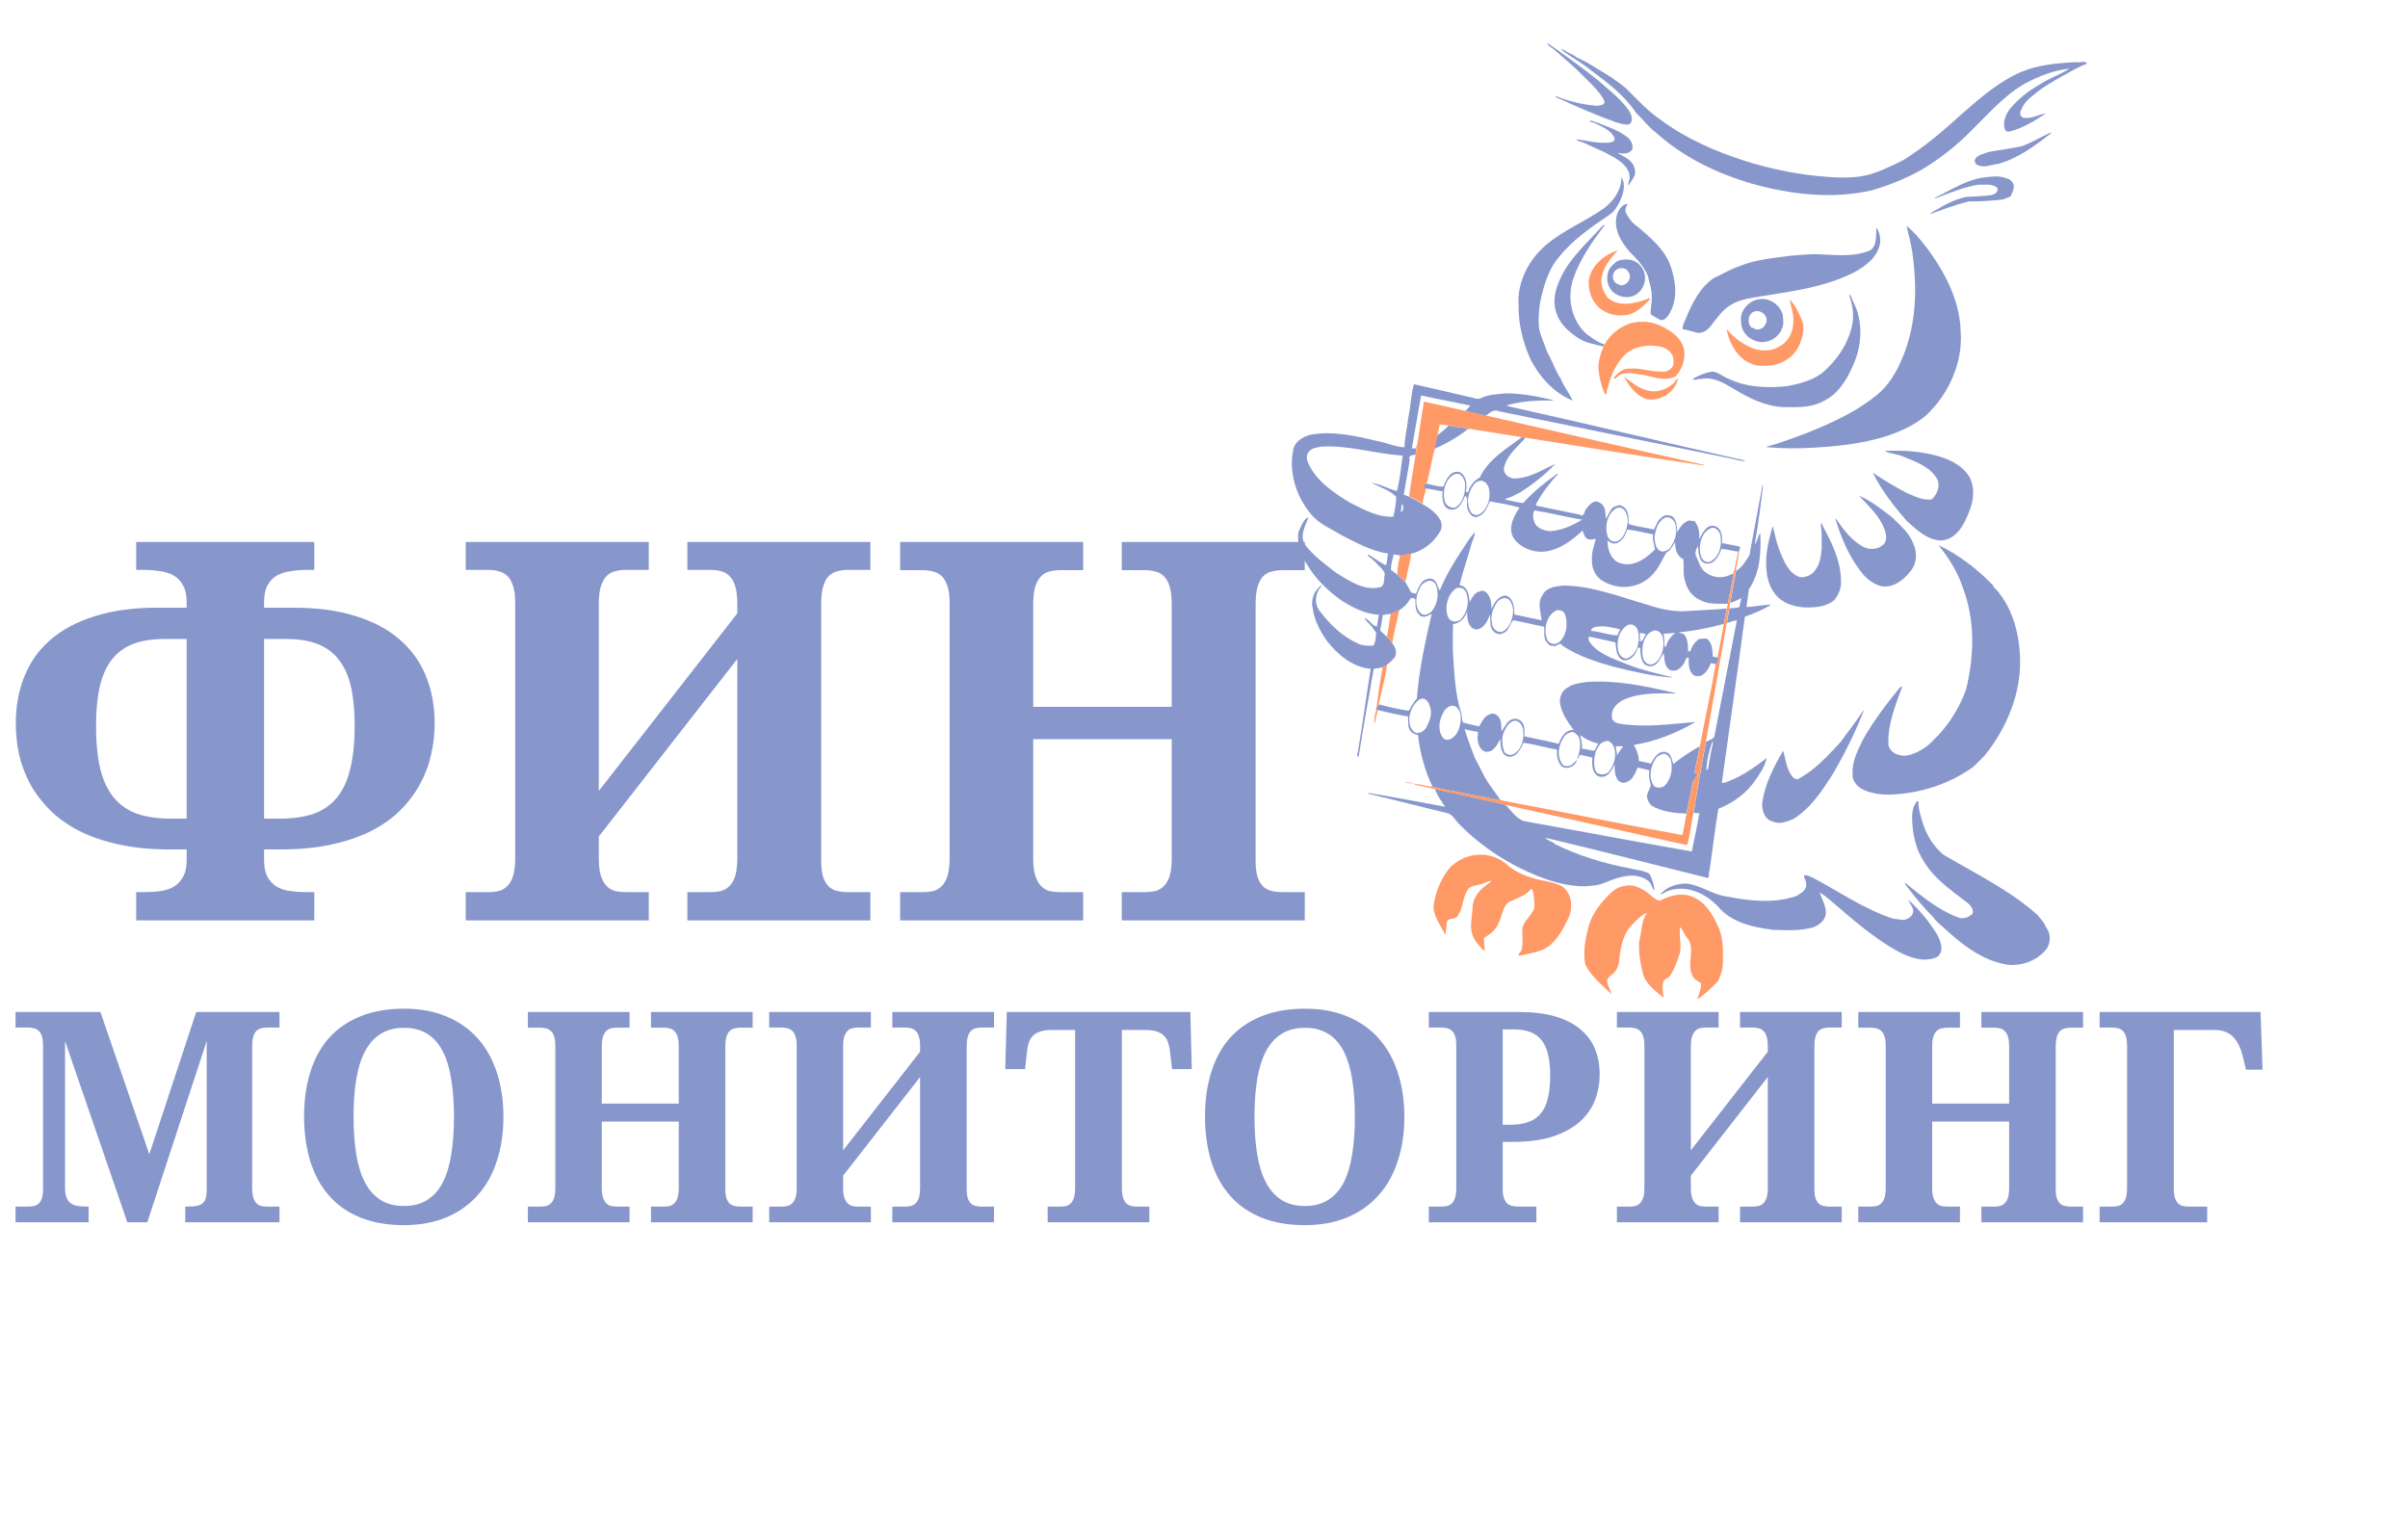 <?xml version="1.0" encoding="UTF-8"?> <svg xmlns="http://www.w3.org/2000/svg" width="327" height="209" viewBox="0 0 327 209" fill="none"> <path d="M35.859 111.184H37.934C39.762 111.184 41.32 110.961 42.609 110.516C43.898 110.047 44.953 109.309 45.773 108.301C46.594 107.293 47.191 105.992 47.566 104.398C47.965 102.781 48.164 100.836 48.164 98.562C48.164 96.547 48 94.801 47.672 93.324C47.344 91.848 46.805 90.629 46.055 89.668C45.328 88.684 44.367 87.957 43.172 87.488C42 87.019 40.57 86.785 38.883 86.785H35.859V111.184ZM25.348 86.785H22.324C20.637 86.785 19.195 87.019 18 87.488C16.828 87.957 15.867 88.684 15.117 89.668C14.391 90.629 13.863 91.848 13.535 93.324C13.207 94.801 13.043 96.547 13.043 98.562C13.043 100.836 13.23 102.781 13.605 104.398C14.004 105.992 14.613 107.293 15.434 108.301C16.254 109.309 17.309 110.047 18.598 110.516C19.887 110.961 21.445 111.184 23.273 111.184H25.348V86.785ZM25.348 115.367H23.098C20.52 115.367 18.211 115.145 16.172 114.699C14.133 114.254 12.34 113.645 10.793 112.871C9.246 112.074 7.922 111.137 6.82 110.059C5.719 108.957 4.816 107.773 4.113 106.508C3.434 105.242 2.93 103.918 2.602 102.535C2.297 101.129 2.145 99.711 2.145 98.281C2.145 95.938 2.531 93.805 3.305 91.883C4.078 89.938 5.262 88.273 6.855 86.891C8.449 85.508 10.453 84.441 12.867 83.691C15.281 82.918 18.117 82.531 21.375 82.531H25.348V81.793C25.348 80.832 25.184 80.07 24.855 79.508C24.551 78.922 24.129 78.477 23.59 78.172C23.074 77.867 22.453 77.668 21.727 77.574C21.023 77.457 20.262 77.398 19.441 77.398H18.492V73.602H42.68V77.398H41.766C40.969 77.398 40.207 77.457 39.48 77.574C38.754 77.668 38.121 77.867 37.582 78.172C37.066 78.477 36.645 78.922 36.316 79.508C36.012 80.07 35.859 80.832 35.859 81.793V82.531H39.832C43.113 82.531 45.949 82.918 48.34 83.691C50.754 84.441 52.746 85.508 54.316 86.891C55.91 88.273 57.094 89.938 57.867 91.883C58.641 93.805 59.027 95.938 59.027 98.281C59.027 99.711 58.863 101.129 58.535 102.535C58.23 103.918 57.727 105.242 57.023 106.508C56.344 107.773 55.453 108.957 54.352 110.059C53.273 111.137 51.949 112.074 50.379 112.871C48.832 113.645 47.039 114.254 45 114.699C42.961 115.145 40.652 115.367 38.074 115.367H35.859V116.809C35.859 117.746 36.012 118.508 36.316 119.094C36.645 119.656 37.066 120.102 37.582 120.43C38.121 120.734 38.754 120.934 39.48 121.027C40.207 121.121 40.969 121.168 41.766 121.168H42.68V125H18.492V121.168H19.441C20.262 121.168 21.023 121.121 21.727 121.027C22.453 120.934 23.074 120.734 23.59 120.43C24.129 120.102 24.551 119.656 24.855 119.094C25.184 118.508 25.348 117.746 25.348 116.809V115.367ZM100.125 89.492L81.316 113.609V116.492C81.316 117.523 81.41 118.344 81.598 118.953C81.809 119.562 82.078 120.031 82.406 120.359C82.734 120.688 83.121 120.91 83.566 121.027C84.012 121.121 84.492 121.168 85.008 121.168H88.102V125H63.246V121.168H66.269C66.785 121.168 67.266 121.121 67.711 121.027C68.156 120.91 68.543 120.688 68.871 120.359C69.223 120.031 69.492 119.562 69.68 118.953C69.867 118.344 69.961 117.523 69.961 116.492V81.793C69.961 80.832 69.856 80.07 69.644 79.508C69.457 78.922 69.188 78.477 68.836 78.172C68.508 77.867 68.121 77.668 67.676 77.574C67.231 77.457 66.762 77.398 66.269 77.398H63.246V73.602H88.102V77.398H85.008C84.492 77.398 84.012 77.457 83.566 77.574C83.121 77.668 82.734 77.879 82.406 78.207C82.078 78.535 81.809 79.004 81.598 79.613C81.41 80.223 81.316 81.043 81.316 82.074V107.422L100.125 83.305V82.074C100.125 81.043 100.031 80.223 99.844 79.613C99.656 79.004 99.387 78.535 99.035 78.207C98.707 77.879 98.32 77.668 97.875 77.574C97.43 77.457 96.949 77.398 96.434 77.398H93.34V73.602H118.195V77.398H115.172C114.68 77.398 114.211 77.457 113.766 77.574C113.32 77.668 112.922 77.879 112.57 78.207C112.242 78.535 111.984 79.004 111.797 79.613C111.609 80.223 111.516 81.043 111.516 82.074V116.879C111.516 117.816 111.609 118.578 111.797 119.164C112.008 119.727 112.277 120.16 112.605 120.465C112.957 120.746 113.344 120.934 113.766 121.027C114.211 121.121 114.68 121.168 115.172 121.168H118.195V125H93.34V121.168H96.434C96.949 121.168 97.43 121.121 97.875 121.027C98.32 120.91 98.707 120.688 99.035 120.359C99.387 120.031 99.656 119.562 99.844 118.953C100.031 118.344 100.125 117.523 100.125 116.492V89.492ZM152.332 125V121.168H155.426C155.941 121.168 156.422 121.121 156.867 121.027C157.312 120.91 157.699 120.688 158.027 120.359C158.379 120.031 158.648 119.562 158.836 118.953C159.023 118.344 159.117 117.523 159.117 116.492V100.391H140.309V116.492C140.309 117.523 140.402 118.344 140.59 118.953C140.801 119.562 141.07 120.031 141.398 120.359C141.727 120.688 142.113 120.91 142.559 121.027C143.004 121.121 143.484 121.168 144 121.168H147.094V125H122.238V121.168H125.262C125.777 121.168 126.258 121.121 126.703 121.027C127.148 120.91 127.535 120.688 127.863 120.359C128.215 120.031 128.484 119.562 128.672 118.953C128.859 118.344 128.953 117.523 128.953 116.492V81.828C128.953 80.867 128.848 80.106 128.637 79.543C128.449 78.957 128.18 78.512 127.828 78.207C127.5 77.902 127.113 77.703 126.668 77.609C126.223 77.492 125.754 77.434 125.262 77.434H122.238V73.602H147.094V77.434H144C143.484 77.434 143.004 77.492 142.559 77.609C142.113 77.703 141.727 77.914 141.398 78.242C141.07 78.57 140.801 79.039 140.59 79.648C140.402 80.258 140.309 81.078 140.309 82.109V95.996H159.117V82.109C159.117 81.078 159.023 80.258 158.836 79.648C158.648 79.039 158.379 78.57 158.027 78.242C157.699 77.914 157.312 77.703 156.867 77.609C156.422 77.492 155.941 77.434 155.426 77.434H152.332V73.602H177.188V77.434H174.164C173.672 77.434 173.203 77.492 172.758 77.609C172.312 77.703 171.914 77.914 171.562 78.242C171.234 78.57 170.977 79.039 170.789 79.648C170.602 80.258 170.508 81.078 170.508 82.109V116.879C170.508 117.816 170.602 118.578 170.789 119.164C171 119.727 171.27 120.16 171.598 120.465C171.949 120.746 172.336 120.934 172.758 121.027C173.203 121.121 173.672 121.168 174.164 121.168H177.188V125H152.332Z" fill="#8797CC"></path> <path d="M25.16 166V163.871H25.551C25.967 163.871 26.332 163.845 26.645 163.793C26.97 163.741 27.237 163.637 27.445 163.48C27.654 163.324 27.81 163.103 27.914 162.816C28.018 162.517 28.07 162.126 28.07 161.645V141.391L20.004 166H17.289L8.832 141.391V161.273C8.832 161.846 8.897 162.302 9.027 162.641C9.171 162.979 9.366 163.24 9.613 163.422C9.874 163.604 10.186 163.728 10.551 163.793C10.915 163.845 11.332 163.871 11.801 163.871H12.035V166H2.113V163.871H3.793C4.079 163.871 4.346 163.845 4.594 163.793C4.841 163.741 5.056 163.637 5.238 163.48C5.434 163.311 5.583 163.07 5.688 162.758C5.792 162.432 5.844 162.009 5.844 161.488V141.996C5.844 141.462 5.792 141.039 5.688 140.727C5.583 140.401 5.434 140.154 5.238 139.984C5.056 139.815 4.841 139.704 4.594 139.652C4.346 139.587 4.079 139.555 3.793 139.555H2.113V137.445H13.637L20.277 156.762L26.645 137.445H37.953V139.555H36.273C35.987 139.555 35.72 139.587 35.473 139.652C35.225 139.704 35.01 139.822 34.828 140.004C34.646 140.186 34.503 140.447 34.398 140.785C34.294 141.124 34.242 141.579 34.242 142.152V161.273C34.242 161.846 34.294 162.302 34.398 162.641C34.503 162.979 34.646 163.24 34.828 163.422C35.01 163.604 35.225 163.728 35.473 163.793C35.72 163.845 35.987 163.871 36.273 163.871H37.953V166H25.16ZM68.363 151.684C68.363 153.884 68.064 155.889 67.465 157.699C66.879 159.509 66.007 161.059 64.848 162.348C63.702 163.637 62.289 164.633 60.609 165.336C58.943 166.039 57.022 166.391 54.848 166.391C52.569 166.391 50.577 166.039 48.871 165.336C47.178 164.633 45.772 163.637 44.652 162.348C43.533 161.059 42.693 159.509 42.133 157.699C41.573 155.876 41.293 153.858 41.293 151.645C41.293 149.431 41.573 147.426 42.133 145.629C42.693 143.819 43.533 142.276 44.652 141C45.785 139.724 47.198 138.741 48.891 138.051C50.596 137.348 52.595 136.996 54.887 136.996C57.048 136.996 58.962 137.348 60.629 138.051C62.309 138.741 63.721 139.73 64.867 141.02C66.013 142.296 66.879 143.839 67.465 145.648C68.064 147.445 68.363 149.457 68.363 151.684ZM48.012 151.684C48.012 153.598 48.135 155.303 48.383 156.801C48.63 158.298 49.027 159.568 49.574 160.609C50.121 161.638 50.824 162.426 51.684 162.973C52.556 163.52 53.611 163.793 54.848 163.793C56.098 163.793 57.152 163.52 58.012 162.973C58.884 162.426 59.587 161.638 60.121 160.609C60.655 159.568 61.039 158.298 61.273 156.801C61.521 155.303 61.645 153.598 61.645 151.684C61.645 149.77 61.521 148.064 61.273 146.566C61.039 145.069 60.655 143.806 60.121 142.777C59.587 141.736 58.891 140.948 58.031 140.414C57.172 139.867 56.124 139.594 54.887 139.594C53.637 139.594 52.575 139.867 51.703 140.414C50.831 140.948 50.121 141.736 49.574 142.777C49.027 143.806 48.63 145.069 48.383 146.566C48.135 148.064 48.012 149.77 48.012 151.684ZM88.402 166V163.871H90.121C90.408 163.871 90.674 163.845 90.922 163.793C91.169 163.728 91.384 163.604 91.566 163.422C91.762 163.24 91.912 162.979 92.016 162.641C92.12 162.302 92.172 161.846 92.172 161.273V152.328H81.723V161.273C81.723 161.846 81.775 162.302 81.879 162.641C81.996 162.979 82.146 163.24 82.328 163.422C82.51 163.604 82.725 163.728 82.973 163.793C83.22 163.845 83.487 163.871 83.773 163.871H85.492V166H71.684V163.871H73.363C73.65 163.871 73.917 163.845 74.164 163.793C74.412 163.728 74.626 163.604 74.809 163.422C75.004 163.24 75.154 162.979 75.258 162.641C75.362 162.302 75.414 161.846 75.414 161.273V142.016C75.414 141.482 75.356 141.059 75.238 140.746C75.134 140.421 74.984 140.173 74.789 140.004C74.607 139.835 74.392 139.724 74.144 139.672C73.897 139.607 73.637 139.574 73.363 139.574H71.684V137.445H85.492V139.574H83.773C83.487 139.574 83.22 139.607 82.973 139.672C82.725 139.724 82.51 139.841 82.328 140.023C82.146 140.206 81.996 140.466 81.879 140.805C81.775 141.143 81.723 141.599 81.723 142.172V149.887H92.172V142.172C92.172 141.599 92.12 141.143 92.016 140.805C91.912 140.466 91.762 140.206 91.566 140.023C91.384 139.841 91.169 139.724 90.922 139.672C90.674 139.607 90.408 139.574 90.121 139.574H88.402V137.445H102.211V139.574H100.531C100.258 139.574 99.997 139.607 99.75 139.672C99.503 139.724 99.281 139.841 99.086 140.023C98.904 140.206 98.76 140.466 98.656 140.805C98.552 141.143 98.5 141.599 98.5 142.172V161.488C98.5 162.009 98.552 162.432 98.656 162.758C98.773 163.07 98.923 163.311 99.106 163.48C99.301 163.637 99.516 163.741 99.75 163.793C99.997 163.845 100.258 163.871 100.531 163.871H102.211V166H88.402ZM124.945 146.273L114.496 159.672V161.273C114.496 161.846 114.548 162.302 114.652 162.641C114.77 162.979 114.919 163.24 115.102 163.422C115.284 163.604 115.499 163.728 115.746 163.793C115.993 163.845 116.26 163.871 116.547 163.871H118.266V166H104.457V163.871H106.137C106.423 163.871 106.69 163.845 106.938 163.793C107.185 163.728 107.4 163.604 107.582 163.422C107.777 163.24 107.927 162.979 108.031 162.641C108.135 162.302 108.188 161.846 108.188 161.273V141.996C108.188 141.462 108.129 141.039 108.012 140.727C107.908 140.401 107.758 140.154 107.562 139.984C107.38 139.815 107.165 139.704 106.918 139.652C106.671 139.587 106.41 139.555 106.137 139.555H104.457V137.445H118.266V139.555H116.547C116.26 139.555 115.993 139.587 115.746 139.652C115.499 139.704 115.284 139.822 115.102 140.004C114.919 140.186 114.77 140.447 114.652 140.785C114.548 141.124 114.496 141.579 114.496 142.152V156.234L124.945 142.836V142.152C124.945 141.579 124.893 141.124 124.789 140.785C124.685 140.447 124.535 140.186 124.34 140.004C124.158 139.822 123.943 139.704 123.695 139.652C123.448 139.587 123.181 139.555 122.895 139.555H121.176V137.445H134.984V139.555H133.305C133.031 139.555 132.771 139.587 132.523 139.652C132.276 139.704 132.055 139.822 131.859 140.004C131.677 140.186 131.534 140.447 131.43 140.785C131.326 141.124 131.273 141.579 131.273 142.152V161.488C131.273 162.009 131.326 162.432 131.43 162.758C131.547 163.07 131.697 163.311 131.879 163.48C132.074 163.637 132.289 163.741 132.523 163.793C132.771 163.845 133.031 163.871 133.305 163.871H134.984V166H121.176V163.871H122.895C123.181 163.871 123.448 163.845 123.695 163.793C123.943 163.728 124.158 163.604 124.34 163.422C124.535 163.24 124.685 162.979 124.789 162.641C124.893 162.302 124.945 161.846 124.945 161.273V146.273ZM152.348 161.273C152.348 161.846 152.4 162.302 152.504 162.641C152.608 162.979 152.751 163.24 152.934 163.422C153.129 163.604 153.35 163.728 153.598 163.793C153.845 163.845 154.112 163.871 154.398 163.871H156.078V166H142.27V163.871H143.949C144.249 163.871 144.522 163.845 144.77 163.793C145.017 163.728 145.232 163.604 145.414 163.422C145.596 163.24 145.74 162.979 145.844 162.641C145.948 162.302 146 161.846 146 161.273V139.887H142.797C142.198 139.887 141.697 139.952 141.293 140.082C140.889 140.212 140.557 140.401 140.297 140.648C140.049 140.883 139.861 141.176 139.73 141.527C139.613 141.879 139.529 142.276 139.477 142.719L139.203 145.199H136.508L136.723 137.445H161.645L161.84 145.199H159.164L158.871 142.719C158.819 142.276 158.728 141.879 158.598 141.527C158.48 141.176 158.292 140.883 158.031 140.648C157.784 140.401 157.458 140.212 157.055 140.082C156.651 139.952 156.15 139.887 155.551 139.887H152.348V161.273ZM190.707 151.684C190.707 153.884 190.408 155.889 189.809 157.699C189.223 159.509 188.35 161.059 187.191 162.348C186.046 163.637 184.633 164.633 182.953 165.336C181.286 166.039 179.366 166.391 177.191 166.391C174.913 166.391 172.921 166.039 171.215 165.336C169.522 164.633 168.116 163.637 166.996 162.348C165.876 161.059 165.036 159.509 164.477 157.699C163.917 155.876 163.637 153.858 163.637 151.645C163.637 149.431 163.917 147.426 164.477 145.629C165.036 143.819 165.876 142.276 166.996 141C168.129 139.724 169.542 138.741 171.234 138.051C172.94 137.348 174.939 136.996 177.23 136.996C179.392 136.996 181.306 137.348 182.973 138.051C184.652 138.741 186.065 139.73 187.211 141.02C188.357 142.296 189.223 143.839 189.809 145.648C190.408 147.445 190.707 149.457 190.707 151.684ZM170.355 151.684C170.355 153.598 170.479 155.303 170.727 156.801C170.974 158.298 171.371 159.568 171.918 160.609C172.465 161.638 173.168 162.426 174.027 162.973C174.9 163.52 175.954 163.793 177.191 163.793C178.441 163.793 179.496 163.52 180.355 162.973C181.228 162.426 181.931 161.638 182.465 160.609C182.999 159.568 183.383 158.298 183.617 156.801C183.865 155.303 183.988 153.598 183.988 151.684C183.988 149.77 183.865 148.064 183.617 146.566C183.383 145.069 182.999 143.806 182.465 142.777C181.931 141.736 181.234 140.948 180.375 140.414C179.516 139.867 178.467 139.594 177.23 139.594C175.98 139.594 174.919 139.867 174.047 140.414C173.174 140.948 172.465 141.736 171.918 142.777C171.371 143.806 170.974 145.069 170.727 146.566C170.479 148.064 170.355 149.77 170.355 151.684ZM217.23 145.922C217.23 147.12 217.022 148.272 216.605 149.379C216.189 150.486 215.512 151.462 214.574 152.309C213.637 153.155 212.419 153.832 210.922 154.34C209.424 154.835 207.595 155.082 205.434 155.082H204.066V161.488C204.066 162.009 204.125 162.432 204.242 162.758C204.359 163.07 204.516 163.311 204.711 163.48C204.906 163.637 205.134 163.741 205.395 163.793C205.655 163.845 205.922 163.871 206.195 163.871H208.637V166H194.027V163.871H195.707C196.007 163.871 196.28 163.845 196.527 163.793C196.775 163.728 196.99 163.604 197.172 163.422C197.354 163.24 197.497 162.979 197.602 162.641C197.706 162.302 197.758 161.846 197.758 161.273V141.996C197.758 141.462 197.706 141.039 197.602 140.727C197.497 140.401 197.348 140.154 197.152 139.984C196.97 139.815 196.755 139.704 196.508 139.652C196.26 139.587 195.993 139.555 195.707 139.555H194.027V137.445H206.312C208.161 137.445 209.77 137.641 211.137 138.031C212.504 138.422 213.637 138.988 214.535 139.73C215.447 140.46 216.124 141.345 216.566 142.387C217.009 143.428 217.23 144.607 217.23 145.922ZM204.066 152.758H205.043C206.033 152.758 206.872 152.634 207.562 152.387C208.253 152.139 208.812 151.749 209.242 151.215C209.685 150.681 210.004 149.991 210.199 149.145C210.408 148.298 210.512 147.276 210.512 146.078C210.512 145.01 210.421 144.086 210.238 143.305C210.069 142.51 209.789 141.859 209.398 141.352C209.021 140.831 208.52 140.447 207.895 140.199C207.283 139.939 206.527 139.809 205.629 139.809H204.066V152.758ZM240.062 146.273L229.613 159.672V161.273C229.613 161.846 229.665 162.302 229.77 162.641C229.887 162.979 230.036 163.24 230.219 163.422C230.401 163.604 230.616 163.728 230.863 163.793C231.111 163.845 231.378 163.871 231.664 163.871H233.383V166H219.574V163.871H221.254C221.54 163.871 221.807 163.845 222.055 163.793C222.302 163.728 222.517 163.604 222.699 163.422C222.895 163.24 223.044 162.979 223.148 162.641C223.253 162.302 223.305 161.846 223.305 161.273V141.996C223.305 141.462 223.246 141.039 223.129 140.727C223.025 140.401 222.875 140.154 222.68 139.984C222.497 139.815 222.283 139.704 222.035 139.652C221.788 139.587 221.527 139.555 221.254 139.555H219.574V137.445H233.383V139.555H231.664C231.378 139.555 231.111 139.587 230.863 139.652C230.616 139.704 230.401 139.822 230.219 140.004C230.036 140.186 229.887 140.447 229.77 140.785C229.665 141.124 229.613 141.579 229.613 142.152V156.234L240.062 142.836V142.152C240.062 141.579 240.01 141.124 239.906 140.785C239.802 140.447 239.652 140.186 239.457 140.004C239.275 139.822 239.06 139.704 238.812 139.652C238.565 139.587 238.298 139.555 238.012 139.555H236.293V137.445H250.102V139.555H248.422C248.148 139.555 247.888 139.587 247.641 139.652C247.393 139.704 247.172 139.822 246.977 140.004C246.794 140.186 246.651 140.447 246.547 140.785C246.443 141.124 246.391 141.579 246.391 142.152V161.488C246.391 162.009 246.443 162.432 246.547 162.758C246.664 163.07 246.814 163.311 246.996 163.48C247.191 163.637 247.406 163.741 247.641 163.793C247.888 163.845 248.148 163.871 248.422 163.871H250.102V166H236.293V163.871H238.012C238.298 163.871 238.565 163.845 238.812 163.793C239.06 163.728 239.275 163.604 239.457 163.422C239.652 163.24 239.802 162.979 239.906 162.641C240.01 162.302 240.062 161.846 240.062 161.273V146.273ZM269.066 166V163.871H270.785C271.072 163.871 271.339 163.845 271.586 163.793C271.833 163.728 272.048 163.604 272.23 163.422C272.426 163.24 272.576 162.979 272.68 162.641C272.784 162.302 272.836 161.846 272.836 161.273V152.328H262.387V161.273C262.387 161.846 262.439 162.302 262.543 162.641C262.66 162.979 262.81 163.24 262.992 163.422C263.174 163.604 263.389 163.728 263.637 163.793C263.884 163.845 264.151 163.871 264.438 163.871H266.156V166H252.348V163.871H254.027C254.314 163.871 254.581 163.845 254.828 163.793C255.076 163.728 255.29 163.604 255.473 163.422C255.668 163.24 255.818 162.979 255.922 162.641C256.026 162.302 256.078 161.846 256.078 161.273V142.016C256.078 141.482 256.02 141.059 255.902 140.746C255.798 140.421 255.648 140.173 255.453 140.004C255.271 139.835 255.056 139.724 254.809 139.672C254.561 139.607 254.301 139.574 254.027 139.574H252.348V137.445H266.156V139.574H264.438C264.151 139.574 263.884 139.607 263.637 139.672C263.389 139.724 263.174 139.841 262.992 140.023C262.81 140.206 262.66 140.466 262.543 140.805C262.439 141.143 262.387 141.599 262.387 142.172V149.887H272.836V142.172C272.836 141.599 272.784 141.143 272.68 140.805C272.576 140.466 272.426 140.206 272.23 140.023C272.048 139.841 271.833 139.724 271.586 139.672C271.339 139.607 271.072 139.574 270.785 139.574H269.066V137.445H282.875V139.574H281.195C280.922 139.574 280.661 139.607 280.414 139.672C280.167 139.724 279.945 139.841 279.75 140.023C279.568 140.206 279.424 140.466 279.32 140.805C279.216 141.143 279.164 141.599 279.164 142.172V161.488C279.164 162.009 279.216 162.432 279.32 162.758C279.438 163.07 279.587 163.311 279.77 163.48C279.965 163.637 280.18 163.741 280.414 163.793C280.661 163.845 280.922 163.871 281.195 163.871H282.875V166H269.066ZM306.977 137.445L307.25 145.277H305.004L304.535 143.363C304.236 142.204 303.786 141.339 303.188 140.766C302.602 140.18 301.768 139.887 300.688 139.887H295.199V161.449C295.199 161.97 295.251 162.393 295.355 162.719C295.473 163.031 295.622 163.279 295.805 163.461C295.987 163.63 296.202 163.741 296.449 163.793C296.71 163.845 296.977 163.871 297.25 163.871H299.73V166H285.121V163.871H286.801C287.1 163.871 287.374 163.845 287.621 163.793C287.868 163.728 288.083 163.604 288.266 163.422C288.448 163.24 288.591 162.979 288.695 162.641C288.799 162.302 288.852 161.846 288.852 161.273V142.152C288.852 141.579 288.799 141.124 288.695 140.785C288.591 140.447 288.448 140.186 288.266 140.004C288.083 139.822 287.868 139.704 287.621 139.652C287.374 139.587 287.1 139.555 286.801 139.555H285.121V137.445H306.977Z" fill="#8797CC"></path> <path d="M210.108 5.826C212.48 7.478 214.915 9.204 217.188 11.055C218.455 12.198 219.821 13.229 220.877 14.57C221.337 15.166 222.032 16.235 221.262 16.881C220.641 17.005 220.045 16.769 219.461 16.607C216.902 15.7 214.393 14.62 211.934 13.477C211.686 13.365 211.325 13.34 211.214 13.042C212.89 13.676 214.642 14.173 216.43 14.322C216.878 14.458 217.362 14.322 217.772 14.135C217.958 13.924 217.846 13.688 217.76 13.465C217.064 12.297 216.058 11.365 215.101 10.421C213.847 9.105 212.431 7.95 211.064 6.757C210.742 6.434 210.22 6.298 210.108 5.826Z" fill="#8797CC"></path> <path d="M211.959 6.708C212.406 6.67 212.704 7.068 213.101 7.204C213.4 7.391 213.797 7.478 214.033 7.763C215.076 8.198 216.045 8.794 217.002 9.391C218.318 10.148 219.598 11.005 220.778 11.962C222.306 13.502 223.796 15.117 225.597 16.334C229.075 18.905 233.075 20.619 237.174 21.924C240.254 22.868 243.422 23.551 246.639 23.886C249.309 24.147 252.104 24.383 254.688 23.439C256.017 22.954 257.284 22.346 258.538 21.7C261.42 19.899 264.004 17.663 266.513 15.39C268.947 13.254 271.444 11.092 274.45 9.776C276.81 8.782 279.394 8.571 281.928 8.434C282.35 8.608 283.157 8.124 283.418 8.658C282.226 9.043 281.182 9.751 280.077 10.322C278.735 11.105 277.357 11.85 276.177 12.881C275.456 13.403 274.81 14.073 274.475 14.906C274.239 15.253 274.313 15.874 274.761 15.986C275.841 16.197 276.81 15.552 277.841 15.39C276.301 16.421 274.674 17.427 272.848 17.874C272.587 17.949 272.4 17.8 272.264 17.588C271.928 16.669 272.326 15.663 272.86 14.893C273.953 13.564 275.282 12.446 276.785 11.601C278.089 10.682 279.704 10.185 281.046 9.316C278.934 9.54 276.922 10.322 275.059 11.303C272.214 12.906 270.078 15.415 267.767 17.675C266.041 19.452 264.103 21.017 262.029 22.383C259.631 23.948 256.936 25.029 254.191 25.849C248.825 27.078 243.186 26.42 237.932 24.954C233.211 23.576 228.628 21.389 224.951 18.073C223.883 17.278 223.088 16.197 222.144 15.291C220.592 12.943 218.306 11.229 216.07 9.564C214.778 8.496 213.275 7.726 211.959 6.708Z" fill="#8797CC"></path> <path d="M215.809 16.384C216.194 16.359 216.555 16.533 216.915 16.669C218.381 17.241 219.933 17.725 221.151 18.768C221.56 19.191 221.821 19.75 221.635 20.346C221.188 20.98 220.306 20.868 219.648 20.768C220.542 21.29 221.747 21.762 221.983 22.905C222.281 23.749 221.635 24.395 221.237 25.054C221.188 25.066 221.101 25.091 221.051 25.116C221.287 24.507 221.449 23.774 221.088 23.191C220.455 21.874 219.014 21.302 217.809 20.632C216.604 20.16 215.486 19.464 214.244 19.104C214.207 19.054 214.12 18.955 214.07 18.905C215.561 19.116 217.039 19.501 218.555 19.377C218.915 19.265 219.536 19.178 219.151 18.557C218.629 17.601 217.524 17.228 216.617 16.744C216.368 16.57 215.946 16.632 215.809 16.384Z" fill="#8797CC"></path> <path d="M278.338 18.061C278.561 17.974 278.599 18.011 278.437 18.16C276.288 19.837 274.015 21.526 271.345 22.259C270.413 22.358 269.37 22.88 268.475 22.371C268.215 22.296 268.202 21.986 268.152 21.762C268.438 21.004 269.345 20.917 269.991 20.657C271.543 20.334 273.121 20.209 274.649 19.824C275.928 19.34 277.108 18.632 278.338 18.061Z" fill="#8797CC"></path> <path d="M269.891 24.048C270.749 23.923 271.643 23.911 272.475 24.209C272.897 24.308 273.258 24.607 273.419 25.016C273.63 25.625 273.22 26.134 273.034 26.681C272.574 26.855 272.127 27.103 271.618 27.14C270.202 27.277 268.786 27.376 267.358 27.352C265.581 27.799 263.842 28.432 262.128 29.078C262.19 28.929 262.339 28.842 262.464 28.768C263.929 27.923 265.42 27.029 267.109 26.73C268.115 26.668 269.134 26.656 270.127 26.532C270.637 26.507 271.494 26.196 271.208 25.476C270.45 24.892 269.469 25.128 268.6 25.091C266.575 25.426 264.675 26.246 262.762 26.966L262.786 26.855C265.072 25.737 267.295 24.234 269.891 24.048Z" fill="#8797CC"></path> <path d="M220.182 24.085C220.852 25.066 220.418 26.433 219.921 27.451C219.585 28.109 219.188 28.78 218.542 29.177C216.083 30.842 213.586 32.569 211.71 34.891C210.58 36.208 209.947 37.86 209.512 39.524C209.027 41.114 208.878 42.791 208.978 44.456C209.176 45.66 209.773 46.741 210.133 47.896C210.828 49.014 211.176 50.331 211.934 51.412C212.331 52.48 213.114 53.349 213.549 54.405C211.015 53.374 209.077 51.2 207.835 48.803C206.816 46.505 206.17 43.996 206.22 41.475C205.997 38.332 207.586 35.276 209.947 33.264C212.319 31.252 215.238 30.097 217.784 28.308C219.126 27.314 220.182 25.811 220.182 24.085Z" fill="#8797CC"></path> <path d="M220.703 27.737C220.79 27.724 220.952 27.699 221.039 27.687C220.815 28.059 220.604 28.507 220.803 28.929C221.188 29.649 221.685 30.345 222.417 30.805C224.156 32.308 226.02 33.835 226.839 36.059C227.547 38.096 227.883 40.518 226.765 42.481C226.504 42.928 226.131 43.536 225.535 43.474C225.051 43.276 224.628 42.953 224.181 42.704C224.069 41.959 224.355 41.239 224.293 40.493C224.368 39.475 224.02 38.493 223.784 37.512C223.274 36.195 222.268 35.152 221.287 34.183C220.293 32.991 219.337 31.575 219.449 29.935C219.486 29.041 219.908 28.134 220.703 27.737Z" fill="#8797CC"></path> <path d="M217.524 30.767C217.635 30.643 217.76 30.531 217.933 30.544C216.244 32.792 214.567 35.152 213.648 37.835C212.766 40.431 213.375 43.561 215.486 45.4C216.219 45.884 216.927 46.505 217.797 46.741L217.846 46.853C217.822 46.903 217.772 47.014 217.747 47.064C216.679 46.766 215.549 46.629 214.567 46.07C213.288 45.275 212.058 44.269 211.474 42.841C210.853 41.425 211.04 39.785 211.648 38.406C212.816 35.351 215.387 33.152 217.524 30.767Z" fill="#8797CC"></path> <path d="M258.911 30.68C260.128 31.649 261.085 32.929 262.029 34.158C264.289 37.338 266.14 40.99 266.252 44.965C266.587 49.275 264.612 53.573 261.495 56.479C259.805 57.87 257.768 58.74 255.694 59.386C252.613 60.28 249.396 60.641 246.204 60.802C244.105 60.939 241.981 60.914 239.882 60.727L239.944 60.653C241.745 60.181 243.484 59.498 245.223 58.864C248.514 57.535 251.819 56.082 254.613 53.846C256.489 52.442 257.681 50.331 258.514 48.182C260.277 43.748 260.352 38.829 259.669 34.158C259.495 32.978 259.147 31.848 258.911 30.68Z" fill="#8797CC"></path> <path d="M254.824 30.916C255.21 31.5 255.383 32.208 255.309 33.041C254.986 34.941 253.309 36.171 251.707 37.028C247.471 39.164 242.677 39.636 238.081 40.419C236.988 40.617 235.857 40.841 234.938 41.487C233.882 42.108 233.199 43.164 232.454 44.096C232.019 44.729 231.311 45.313 230.479 45.201C229.808 45.027 229.162 44.803 228.491 44.704C228.442 44.133 228.827 43.648 228.988 43.114C229.833 41.114 230.864 39.028 232.715 37.773C233.882 37.239 234.975 36.568 236.193 36.158C238.404 35.227 240.826 35.053 243.186 34.73C244.329 34.643 245.359 34.519 246.614 34.519C249.049 34.581 251.607 34.991 253.93 34.022C254.974 33.351 254.7 31.96 254.824 30.916Z" fill="#8797CC"></path> <path d="M220.082 35.326C221.076 35.09 222.244 35.314 222.852 36.196C223.709 37.214 223.523 38.891 222.504 39.736C221.647 40.58 220.182 40.518 219.25 39.823C218.182 39.065 217.946 37.363 218.704 36.307C219.101 35.897 219.486 35.413 220.082 35.326ZM219.958 36.444C219.25 36.531 218.791 37.4 219.126 38.046C219.275 38.444 219.697 38.593 220.057 38.742C221.026 38.829 221.759 37.599 221.064 36.866C220.939 36.469 220.318 36.37 219.958 36.444Z" fill="#8797CC"></path> <path d="M251.098 39.996C251.434 40.096 251.446 40.605 251.607 40.866C253.061 43.574 252.887 46.965 251.607 49.697C250.775 51.66 249.508 53.623 247.496 54.542C245.856 55.399 243.944 55.312 242.155 55.287C239.77 55.175 237.596 54.119 235.584 52.902C234.18 52.07 232.653 51.089 230.938 51.486C230.802 51.362 229.883 51.784 229.883 51.449C230.69 50.964 231.56 50.617 232.491 50.468C233.336 50.505 233.957 51.151 234.715 51.436C237.211 52.629 240.081 52.741 242.788 52.43C244.403 52.107 246.043 51.685 247.384 50.704C249.434 48.977 251.061 46.617 251.558 43.946C251.794 42.593 251.508 41.263 251.098 39.996Z" fill="#8797CC"></path> <path d="M238.714 40.667C240.192 40.332 241.708 41.338 242.105 42.766C242.13 43.362 242.279 44.008 242.006 44.58C241.509 46.07 239.596 46.915 238.18 46.207C237.174 45.834 236.404 44.816 236.441 43.723C236.217 42.294 237.348 40.94 238.714 40.667ZM238.342 42.282C237.36 42.493 237.211 43.834 237.82 44.468C238.217 44.58 238.553 44.903 239.012 44.679C239.435 44.617 239.671 44.22 239.82 43.872C240.205 43.002 239.223 42.046 238.342 42.282Z" fill="#8797CC"></path> <path d="M191.998 52.182C194.482 52.741 196.966 53.312 199.438 53.896C199.997 53.958 200.618 54.355 201.165 54.045C202.171 53.548 203.301 53.573 204.394 53.424C206.568 53.411 208.717 53.821 210.828 54.318L210.878 54.417C208.878 54.343 206.866 54.455 204.928 54.964C204.841 54.976 204.444 55.163 204.754 55.163C215.486 57.548 226.181 60.131 236.913 62.529L236.95 62.628C236.093 62.591 235.286 62.28 234.441 62.144C224.119 60.044 213.81 57.933 203.487 55.846C202.779 55.523 202.283 56.119 201.761 56.455C200.842 56.231 199.91 56.082 199.003 55.834C199.227 55.585 199.463 55.337 199.674 55.088C197.451 54.604 195.215 54.206 192.992 53.709C192.532 56.094 192.159 58.504 191.725 60.901C191.898 60.901 192.085 60.901 192.259 60.889C192.395 61.175 192.259 61.473 192.221 61.758C191.824 61.796 191.166 61.833 191.439 62.504C191.178 64.069 190.905 65.634 190.631 67.186C190.867 67.273 191.104 67.36 191.34 67.472C191.961 67.783 192.606 68.081 193.19 68.478C194.172 69.037 195.14 69.72 195.662 70.751C195.824 71.261 195.824 71.869 195.463 72.341C194.619 73.745 193.228 74.801 191.613 75.211C191.079 75.347 190.706 75.422 190.11 75.447C189.824 75.397 189.538 75.298 189.253 75.31C189.079 75.981 188.893 76.689 188.88 77.384C189.166 77.596 189.451 77.807 189.725 78.03C190.11 78.353 190.458 78.713 190.83 79.049C191.128 79.508 191.389 79.993 191.638 80.477C191.849 80.539 192.072 80.601 192.296 80.626C192.619 79.869 192.917 78.85 193.811 78.639C194.271 78.428 194.855 78.713 195.066 79.161C195.265 79.471 195.24 79.906 195.525 80.167C196.482 77.807 197.885 75.683 199.289 73.571C199.562 73.111 199.91 72.689 200.283 72.304C200.295 72.851 199.96 73.323 199.836 73.844C199.302 75.732 198.656 77.583 198.196 79.484C199.351 79.608 199.5 80.875 199.575 81.794C199.885 81.185 200.221 80.477 200.954 80.316C201.488 80.043 201.935 80.477 202.158 80.887C202.543 81.446 202.506 82.129 202.543 82.775C202.854 81.906 203.463 80.912 204.494 80.887C205.574 81.235 205.636 82.527 205.649 83.458C206.878 83.744 208.121 83.955 209.35 84.241C209.251 83.135 208.729 81.868 209.45 80.875C209.934 79.757 211.288 79.633 212.331 79.521C216.281 79.57 220.008 81.073 223.747 82.142C225.548 82.75 227.436 83.16 229.348 82.974C231.063 82.85 232.777 82.812 234.478 82.651C234.379 83.347 234.205 84.042 234.069 84.738C232.069 85.297 230.019 85.682 227.945 85.893C228.168 86.017 228.454 86.029 228.69 86.141C229.224 86.8 229.224 87.669 229.237 88.477C229.311 88.464 229.473 88.452 229.547 88.439C229.758 87.769 230.168 87.16 230.765 86.762C231.137 86.825 231.733 86.526 231.994 86.936C232.566 87.545 232.528 88.402 232.603 89.172C232.802 89.222 233 89.247 233.199 89.296C233.261 89.309 233.385 89.346 233.435 89.358C233.323 89.656 233.274 90.079 232.963 90.228C232.764 90.166 232.553 90.066 232.342 90.066C231.969 90.948 231.361 92.054 230.218 91.805C229.311 91.395 229.311 90.278 229.324 89.445C229.411 89.234 228.963 89.309 228.963 89.458C228.69 90.315 227.908 91.346 226.877 91.035C225.982 90.663 226.032 89.483 225.945 88.688C225.411 89.421 225.026 90.688 223.871 90.451C222.815 90.315 222.778 88.899 222.74 88.079C222.815 87.868 222.38 87.93 222.38 88.091C222.144 88.936 221.374 89.806 220.43 89.669C219.486 89.296 219.461 88.091 219.374 87.247C218.231 86.974 217.076 86.737 215.934 86.489C215.524 86.489 215.76 86.961 215.847 87.172C216.989 88.787 218.977 89.408 220.728 90.129C222.84 91.01 225.088 91.47 227.274 92.041C224.529 91.855 221.821 91.222 219.151 90.563C216.729 89.892 214.306 89.098 212.195 87.706C211.772 87.061 211.437 87.942 210.94 87.706C210.493 87.818 210.158 87.421 209.947 87.085C209.561 86.501 209.773 85.769 209.686 85.123C208.282 84.85 206.903 84.489 205.5 84.241C204.99 84.688 204.941 85.756 204.121 85.98C203.587 86.328 202.891 85.992 202.618 85.483C202.283 84.862 202.419 84.141 202.357 83.471C202.009 84.303 201.537 85.384 200.519 85.483C199.339 85.433 199.165 83.868 199.252 82.974C199.003 83.881 198.271 84.638 197.314 84.787C197.277 86.216 197.264 87.644 197.327 89.073C197.525 91.619 197.6 94.215 198.382 96.674C198.556 97.147 198.469 97.681 198.68 98.14C199.401 98.339 200.134 98.501 200.867 98.65C201.239 98.028 201.587 97.196 202.345 96.998C202.929 96.737 203.512 97.184 203.711 97.706C203.922 98.215 203.835 98.774 203.91 99.32C204.369 98.737 204.655 97.805 205.487 97.656C205.984 97.507 206.506 97.755 206.804 98.264C207.102 98.786 207.015 99.445 207.003 100.003C208.568 100.314 210.108 100.674 211.673 101.01C211.996 100.128 212.592 99.072 213.698 99.146C212.89 98.028 212.033 96.848 211.835 95.432C211.748 94.613 212.182 93.693 212.952 93.333C213.698 92.836 214.617 92.749 215.474 92.625C219.412 92.34 223.312 93.147 227.125 94.041C227.423 94.128 228.144 94.277 226.864 94.178C224.703 94.165 222.417 94.128 220.418 95.072C219.61 95.495 218.766 96.29 218.902 97.296C218.828 97.929 219.486 98.24 220.02 98.302C223.411 98.836 226.852 98.339 230.243 98.053C227.672 99.556 224.84 100.711 221.871 101.171C222.256 101.842 222.542 102.55 222.542 103.345C223.101 103.457 223.66 103.593 224.219 103.705C224.579 102.922 225.2 101.929 226.231 102.14C226.951 102.326 227.013 103.171 227.237 103.755C228.367 102.86 229.56 102.053 230.814 101.357C230.615 102.562 230.317 103.742 230.106 104.947C230.268 105.009 230.417 105.059 230.578 105.133C230.367 105.481 230.119 105.817 229.895 106.164C229.572 107.605 229.336 109.059 229.001 110.487C227.386 110.45 225.697 110.251 224.281 109.419C223.92 109.071 223.672 108.599 223.647 108.102C223.747 107.605 223.995 107.158 224.181 106.698C224.045 106.015 223.809 105.332 223.995 104.624C223.461 104.487 222.939 104.351 222.393 104.251C222.032 104.997 221.747 105.941 220.877 106.214C220.368 106.512 219.685 106.127 219.523 105.605C219.225 105.059 219.3 104.425 219.238 103.829C218.853 104.674 218.294 105.742 217.163 105.469C216.182 105.109 216.157 103.767 216.244 102.898C215.685 102.749 215.126 102.637 214.567 102.513C214.443 102.724 214.381 102.985 214.182 103.146C214.48 102.115 214.865 100.91 214.282 99.916C214.058 99.705 213.847 99.482 213.549 99.407C213.064 99.482 212.567 99.73 212.331 100.177C211.685 101.171 211.375 102.575 212.071 103.63C212.232 104.078 212.704 104.102 213.176 104.003C213.586 103.842 213.81 103.444 214.17 103.233C213.934 104.065 212.853 104.587 212.095 104.09C211.487 103.494 211.4 102.599 211.412 101.792C209.884 101.569 208.406 101.059 206.866 100.898C206.493 101.767 205.897 102.972 204.742 102.749C203.761 102.463 203.798 101.183 203.711 100.364C203.338 101.183 202.742 102.264 201.674 102.09C200.631 101.655 200.568 100.351 200.718 99.407C200.096 99.32 199.488 99.184 198.892 99.047C199.302 100.351 199.774 101.631 200.258 102.898C200.966 104.165 201.512 105.543 202.382 106.723C202.829 107.394 203.338 108.015 203.773 108.686C200.693 108.077 197.6 107.543 194.544 106.872C193.476 104.637 192.83 102.239 192.557 99.792C191.985 99.78 191.414 99.333 191.29 98.774C191.19 98.277 191.24 97.792 191.19 97.296C189.799 97.097 188.445 96.737 187.079 96.439C187.029 96.426 186.93 96.401 186.88 96.389C186.88 96.339 186.88 96.24 186.88 96.19C186.992 96.004 187.104 95.83 187.216 95.656C188.57 96.004 189.936 96.339 191.315 96.525C191.638 95.942 191.948 95.358 192.408 94.874C192.693 90.973 193.55 87.147 194.42 83.347C193.911 83.682 193.091 84.055 192.681 83.409C192.122 82.899 192.246 82.092 192.197 81.421C192.048 81.136 191.526 81.16 191.426 81.471C191.079 82.055 190.569 82.527 190.01 82.899C189.625 83.061 189.253 83.222 188.868 83.371C188.507 83.421 188.135 83.458 187.775 83.52C187.675 84.216 187.576 84.912 187.414 85.595C187.713 85.905 188.023 86.216 188.346 86.501C188.607 86.775 188.855 87.061 189.079 87.371C189.451 87.893 189.737 88.477 189.464 89.172C189.129 89.669 188.743 89.942 188.358 90.29C188.135 90.427 188.011 90.501 187.787 90.6C187.352 90.787 186.942 90.737 186.545 90.849C185.862 94.811 185.116 98.761 184.508 102.736C184.098 102.86 184.458 102.078 184.446 101.829C185.054 98.177 185.551 94.501 186.135 90.837C183.651 90.6 181.614 88.899 180.148 86.986C179.241 85.682 178.484 84.241 178.272 82.651C177.962 81.496 178.459 80.167 179.44 79.496C179.452 79.806 179.105 79.931 179.018 80.216C178.57 81.123 178.558 82.229 179.254 83.036C180.608 84.787 182.235 86.415 184.272 87.334C184.93 87.719 185.75 87.719 186.483 87.694C186.806 87.272 186.806 86.7 186.855 86.203C186.967 85.893 186.669 85.682 186.532 85.446C186.197 84.874 185.638 84.502 185.253 83.968C185.986 84.079 186.321 85.036 186.98 85.085C187.079 84.551 187.141 84.017 187.253 83.496C185.29 83.396 183.502 82.427 181.899 81.372C180.185 80.08 178.595 78.564 177.502 76.689C176.682 75.385 176.099 73.869 176.322 72.304C176.558 71.733 176.782 71.149 177.154 70.652C177.304 70.491 177.44 70.267 177.689 70.304C177.204 71.472 176.384 72.962 177.341 74.13C178.459 75.571 179.974 76.651 181.403 77.769C183.204 78.85 185.154 80.278 187.377 79.757C188.035 79.633 187.924 78.751 187.998 78.266C188.209 77.769 187.787 77.521 187.588 77.186C187.017 76.602 186.47 75.968 185.787 75.509C185.775 75.459 185.762 75.347 185.75 75.285C186.595 75.732 187.365 76.403 188.222 76.776C188.396 76.266 188.358 75.707 188.495 75.186C186.222 74.85 184.185 73.708 182.16 72.677C180.744 71.807 179.129 71.161 178.036 69.845C176.024 67.447 174.968 64.143 175.627 61.038C175.838 59.957 176.894 59.373 177.85 59.063C180.918 58.467 184.011 59.187 186.992 59.895C188.247 60.094 189.439 60.69 190.718 60.752C190.756 59.373 191.104 58.032 191.253 56.666C191.576 55.175 191.6 53.635 191.998 52.182ZM179.341 60.665C178.856 60.79 178.26 60.802 177.9 61.2C177.378 61.609 177.366 62.33 177.651 62.889C178.744 65.348 181.092 66.913 183.315 68.267C185.154 69.162 187.091 70.304 189.215 70.168C189.427 69.286 189.588 68.379 189.601 67.472C188.681 66.541 187.352 66.156 186.247 65.572C187.439 65.733 188.532 66.416 189.712 66.69C190.097 65.112 190.259 63.473 190.482 61.87C186.744 61.659 183.104 60.404 179.341 60.665ZM190.371 68.429C190.333 68.801 190.234 69.186 190.234 69.571C190.619 69.373 190.669 68.689 190.371 68.429ZM193.873 78.912C193.426 79.086 192.992 79.384 192.83 79.856C192.246 80.887 192.023 82.452 192.979 83.322C193.439 83.744 194.01 83.334 194.408 83.048C195.203 82.08 195.451 80.713 195.029 79.533C194.892 79.074 194.358 78.751 193.873 78.912ZM197.724 79.906C196.606 80.701 196.171 82.34 196.569 83.607C196.768 84.377 197.662 84.651 198.271 84.191C199.252 83.297 199.575 81.781 199.128 80.539C198.941 79.931 198.32 79.67 197.724 79.906ZM204.059 81.272C203.798 81.396 203.487 81.496 203.314 81.769C202.779 82.564 202.394 83.545 202.593 84.502C202.556 85.21 203.214 86.005 203.984 85.793C205.053 85.334 205.4 84.03 205.487 82.986C205.475 82.216 205.077 80.987 204.059 81.272ZM211.387 82.887C209.959 83.558 209.549 85.57 210.133 86.924C210.481 87.545 211.313 87.619 211.81 87.147C212.766 86.228 212.94 84.725 212.543 83.508C212.418 83.024 211.835 82.788 211.387 82.887ZM221.076 84.874C219.884 85.52 219.461 87.11 219.747 88.365C219.859 88.899 220.306 89.483 220.902 89.433C222.38 88.948 222.765 87.023 222.43 85.694C222.318 85.098 221.685 84.626 221.076 84.874ZM216.729 85.135C216.443 85.185 216.045 85.334 216.058 85.682C217.263 85.781 218.418 86.241 219.623 86.303C219.759 86.029 219.896 85.756 220.02 85.471C218.952 85.247 217.846 84.924 216.729 85.135ZM224.678 85.632C223.188 85.967 222.84 87.967 223.101 89.234C223.212 89.93 223.858 90.489 224.604 90.141C225.721 89.445 226.069 87.868 225.821 86.663C225.709 86.117 225.262 85.57 224.678 85.632ZM222.666 85.955C222.728 86.328 222.728 86.7 222.666 87.073C223.225 87.185 223.212 86.415 223.523 86.104C223.225 86.067 222.952 85.98 222.666 85.955ZM226.666 86.017C226.467 86.029 226.069 86.067 225.883 86.092C226.082 86.651 225.982 87.247 226.02 87.831C226.069 87.818 226.181 87.806 226.231 87.806C226.43 87.061 226.877 86.402 227.523 85.967C227.311 85.98 226.877 86.005 226.666 86.017ZM192.88 94.936C191.364 95.768 190.805 98.563 192.122 99.469C192.693 99.743 193.414 99.32 193.712 98.749C194.134 97.954 194.495 97.035 194.234 96.128C194.085 95.507 193.7 94.675 192.88 94.936ZM196.855 95.929C196.594 96.029 196.407 96.227 196.209 96.414C195.525 97.445 195.153 98.861 195.811 99.991C195.96 100.277 196.184 100.513 196.668 100.475C197.935 100.165 198.395 98.575 198.37 97.42C198.382 96.637 197.823 95.544 196.855 95.929ZM205.549 97.917C204.879 98.103 204.543 98.724 204.258 99.358C203.848 100.252 203.972 101.295 204.32 102.19C204.605 102.463 205.04 102.637 205.487 102.45C206.705 101.817 207.04 100.202 206.816 98.96C206.692 98.401 206.17 97.743 205.549 97.917ZM214.592 99.842C214.716 100.451 214.89 101.072 214.84 101.705C215.412 101.693 215.958 101.954 216.53 101.954C216.679 101.631 216.853 101.308 217.039 100.997C216.17 100.786 215.312 100.401 214.592 99.842ZM218.095 100.649C217.499 100.836 217.287 100.997 217.076 101.37C216.319 102.426 216.306 104.475 216.89 104.972C217.474 105.357 218.318 105.183 218.666 104.574C219.325 103.531 219.685 102.065 218.89 100.997C218.691 100.811 218.405 100.525 218.095 100.649ZM219.424 101.357C219.424 101.792 219.623 102.177 219.585 102.624C219.809 102.165 220.107 101.755 220.442 101.357C220.095 101.345 219.759 101.345 219.424 101.357ZM225.796 102.388C225.473 102.488 225.175 102.649 224.927 102.885C224.144 103.991 223.771 105.63 224.653 106.798C225.076 107.034 225.647 107.034 226.032 106.736C226.964 105.804 227.224 104.351 226.864 103.096C226.666 102.761 226.243 102.264 225.796 102.388Z" fill="#8797CC"></path> <path d="M196.705 57.796C197.513 57.97 198.32 58.057 199.128 58.169C199.152 58.218 199.19 58.318 199.215 58.367C197.873 59.423 196.358 60.28 194.78 60.964C194.867 60.342 194.991 59.721 195.178 59.125C195.712 58.715 196.258 58.318 196.705 57.796Z" fill="#8797CC"></path> <path d="M206.655 59.386C206.829 59.398 207.003 59.411 207.164 59.461C206.121 60.641 204.767 61.684 204.307 63.274C203.922 64.267 204.941 65.112 205.872 64.975C207.823 64.876 209.512 63.771 211.226 62.988C209.822 64.454 208.208 65.746 206.493 66.839C205.823 67.186 205.14 67.596 204.382 67.746C204.605 68.006 205.053 67.957 205.388 68.068C205.872 68.143 206.357 68.292 206.841 68.317C208.183 66.826 209.748 65.572 211.375 64.404C211.425 64.392 211.536 64.367 211.599 64.355C210.481 65.547 209.475 66.864 208.68 68.292C208.605 68.416 208.58 68.54 208.605 68.677C210.555 69.099 212.53 69.46 214.48 69.882C215.238 70.354 215.077 69.348 215.437 69.075C215.797 68.565 216.493 67.808 217.151 68.23C218.045 68.603 218.033 69.646 218.058 70.466C218.418 69.957 218.604 69.323 219.076 68.876C219.461 68.776 219.871 68.454 220.256 68.727C221.213 69.124 221.151 70.317 221.163 71.161C222.244 71.534 223.473 71.633 224.604 71.919C224.927 71.373 225.038 70.665 225.622 70.317C226.044 69.832 226.715 69.907 227.212 70.217C227.709 70.814 227.734 71.584 227.759 72.317C228.106 71.621 228.578 70.938 229.361 70.689C229.609 70.689 229.845 70.801 230.081 70.739C230.69 71.435 230.802 72.304 230.74 73.198C231.237 72.453 231.671 71.174 232.839 71.435C233.808 71.708 233.92 72.938 233.845 73.77C234.615 73.882 235.385 74.08 236.155 74.204C236.466 74.329 236.168 74.677 236.168 74.912L236.056 74.925C235.273 74.863 234.541 74.552 233.758 74.565C233.423 75.496 232.802 76.738 231.609 76.527C230.628 76.242 230.665 74.962 230.578 74.142C230.305 74.602 230.069 75.198 230.417 75.695C230.74 76.502 231.013 77.459 231.845 77.881C232.889 78.602 234.317 78.527 235.373 77.856C235.273 79.26 234.876 80.626 234.615 82.005C233.348 81.968 231.994 82.129 230.852 81.483C229.758 81.011 229.05 79.956 228.802 78.825C228.491 77.894 228.74 76.888 228.578 75.944C227.709 75.546 227.461 74.528 227.473 73.633C227.162 74.093 226.926 74.664 226.43 74.95C226.144 75.124 226.057 75.496 225.883 75.77C225.287 76.962 224.566 78.167 223.399 78.875C221.759 79.98 219.498 79.968 217.809 78.987C216.716 78.465 216.107 77.198 216.182 76.018C216.095 75.037 216.48 74.13 216.704 73.198C216.319 73.211 215.909 73.397 215.561 73.174C215.139 72.975 215.077 72.441 214.903 72.056C213.524 73.372 211.897 74.577 209.971 74.888C208.245 75.136 206.32 74.403 205.425 72.875C204.829 71.472 205.574 70.068 206.357 68.938C205.04 68.553 203.661 68.329 202.307 68.093C201.997 68.901 201.599 69.807 200.742 70.155C199.923 70.466 199.438 69.658 199.252 68.988C199.078 68.466 199.475 67.671 198.966 67.336C198.581 68.168 198.084 69.41 196.942 69.199C195.861 69.037 195.811 67.559 195.898 66.727C195.128 66.64 194.37 66.404 193.6 66.342C193.476 66.292 193.352 66.243 193.24 66.193C193.302 65.944 193.464 65.758 193.712 65.683C194.482 65.833 195.24 66.131 196.022 66.069C196.358 65.112 197.016 63.758 198.271 64.143C199.202 64.665 199.227 65.907 199.066 66.839C199.14 66.826 199.302 66.814 199.376 66.802C199.612 65.969 200.171 65.261 200.941 64.864C202.084 62.404 204.556 60.951 206.655 59.386ZM197.687 64.355C196.271 64.851 195.836 66.764 196.196 68.081C196.283 68.553 197.053 69.137 197.65 68.913C198.767 68.23 199.053 66.69 198.929 65.485C198.68 64.665 198.32 64.28 197.687 64.355ZM200.705 65.373C200.27 65.534 200.022 65.957 199.811 66.342C199.227 67.336 199.153 68.702 199.823 69.671C200.084 69.882 200.407 70.031 200.767 69.907C201.922 69.348 202.419 67.87 202.233 66.665C202.233 65.907 201.537 65.025 200.705 65.373ZM219.585 68.975C218.269 69.671 217.871 71.472 218.306 72.801C218.468 73.422 219.238 73.782 219.809 73.422C220.629 72.888 220.902 71.832 221.051 70.938C221.076 70.093 220.716 68.702 219.585 68.975ZM208.394 69.323C208.083 69.72 208.195 70.478 208.369 70.925C208.68 71.782 209.686 72.056 210.493 72.143C212.058 72.043 213.524 71.385 214.853 70.578C212.692 70.242 210.555 69.658 208.394 69.323ZM226.057 70.341C225.088 70.851 224.79 72.031 224.678 73.037C224.753 73.67 224.778 74.403 225.386 74.788C225.846 75.074 226.355 74.776 226.74 74.503C227.51 73.472 227.933 72.043 227.361 70.814C227.038 70.441 226.603 70.081 226.057 70.341ZM232.466 71.683C231.063 72.18 230.616 73.993 230.926 75.322C231.05 75.944 231.584 76.577 232.305 76.242C233.522 75.608 233.857 74.006 233.634 72.751C233.522 72.205 233.062 71.609 232.466 71.683ZM220.952 71.931C220.753 72.701 220.306 73.484 219.536 73.782C219.051 73.919 218.654 73.683 218.294 73.41C218.281 74.652 218.79 76.192 220.157 76.527C221.945 77.024 223.548 75.819 224.74 74.627C224.641 73.956 224.355 73.285 224.492 72.565C223.312 72.391 222.157 72.006 220.952 71.931Z" fill="#8797CC"></path> <path d="M255.918 61.237C258.215 61.15 260.538 61.249 262.786 61.833C264.55 62.292 266.376 63.1 267.395 64.69C268.152 66.031 268.078 67.683 267.544 69.099C266.898 70.938 265.842 73.223 263.631 73.409C261.718 73.372 260.29 71.956 258.948 70.776C257.197 68.751 255.508 66.615 254.328 64.205C255.831 65.199 257.396 66.168 259.023 66.988C260.091 67.422 261.172 68.031 262.364 67.808C263.023 67.137 263.519 66.044 263.097 65.137C262.178 63.423 260.228 62.727 258.526 62.044C257.719 61.634 256.65 61.659 255.918 61.237Z" fill="#8797CC"></path> <path d="M239.323 65.982L239.422 65.944C239.099 68.615 238.764 71.273 238.292 73.919C238.689 73.534 238.664 72.813 239.037 72.391C239.174 74.987 239.025 77.832 237.484 80.042C237.41 80.85 237.248 81.645 237.174 82.452C238.255 82.378 239.335 82.191 240.416 82.104L240.391 82.216C239.298 82.837 238.13 83.347 236.95 83.756C235.957 91.284 234.851 98.799 233.82 106.326C234.205 106.363 234.553 106.177 234.901 106.04C236.739 105.307 238.342 104.14 239.907 102.96C239.695 104.053 239.025 105.022 238.391 105.941C237.174 107.729 235.36 109.058 233.348 109.841C232.889 112.648 232.553 115.48 232.143 118.3C231.957 118.536 232.205 119.033 231.92 119.244C224.591 117.406 217.225 115.542 209.86 113.779C210.145 114.201 210.841 114.263 211.214 114.673C214.418 116.238 217.859 117.294 221.387 117.94C222.256 118.188 223.212 118.2 223.995 118.672C224.368 119.393 224.641 120.188 224.666 121.008C224.306 120.585 224.256 119.853 223.722 119.567C222.293 118.536 220.467 118.933 218.94 119.48C218.095 119.815 217.275 120.213 216.356 120.275C213.81 120.623 211.251 119.927 208.891 119.008C204.891 117.406 201.202 115.033 198.184 111.953C197.674 111.468 197.351 110.773 196.693 110.474C193.066 109.605 189.451 108.649 185.824 107.804L185.787 107.692C189.278 108.251 192.756 108.934 196.233 109.568C195.749 108.798 195.153 108.052 194.867 107.17C198.059 107.854 201.252 108.549 204.419 109.294C205.214 110.065 205.848 111.133 206.928 111.518C214.542 112.872 222.132 114.313 229.746 115.642C230.094 113.915 230.466 112.189 230.765 110.45C230.566 110.437 230.181 110.412 229.982 110.4C230.504 107.183 231.075 103.978 231.671 100.773C232.032 100.513 232.59 100.451 232.802 100.041C233.82 94.774 234.851 89.495 235.87 84.228C235.41 84.315 234.951 84.464 234.516 84.614C234.615 83.943 234.715 83.272 234.864 82.614C235.311 82.601 235.77 82.576 236.205 82.452C236.292 82.042 236.379 81.632 236.466 81.222C235.994 81.483 235.509 81.707 235 81.881C235.199 80.427 235.497 78.974 235.758 77.533C236.565 77.037 237.099 76.192 237.571 75.385C238.13 72.254 238.764 69.124 239.323 65.982ZM232.504 100.761C232.118 102.016 231.733 103.283 231.733 104.612C231.783 104.562 231.895 104.475 231.945 104.438C232.131 103.357 232.292 102.264 232.553 101.208C232.541 101.084 232.715 100.637 232.504 100.761Z" fill="#8797CC"></path> <path d="M252.452 67.323C254.079 68.019 255.495 69.149 256.899 70.217C257.967 71.298 259.259 72.317 259.793 73.782C260.402 75.012 260.327 76.651 259.346 77.682C258.439 78.838 257.011 79.906 255.446 79.608C254.266 79.297 253.297 78.465 252.601 77.496C250.999 75.397 249.993 72.925 249.223 70.428C249.483 70.54 249.545 70.851 249.744 71.049C250.576 72.254 251.545 73.409 252.837 74.155C253.769 74.776 255.197 74.689 255.918 73.77C256.427 72.888 255.942 71.969 255.595 71.149C254.8 69.683 253.57 68.528 252.452 67.323Z" fill="#8797CC"></path> <path d="M247.248 71.037C247.558 71.174 247.558 71.571 247.72 71.82C249.036 74.192 250.179 76.838 249.98 79.62C249.844 80.303 249.545 80.937 249.111 81.483C247.918 82.502 246.254 82.552 244.763 82.477C243.757 82.353 242.739 82.104 241.906 81.496C240.602 80.577 239.981 78.949 239.882 77.409C239.658 75.434 240.167 73.472 240.689 71.584L240.776 71.559C241.074 72.95 241.422 74.354 242.031 75.658C242.503 76.788 243.186 77.968 244.415 78.391C245.198 78.453 246.105 78.105 246.515 77.397C247.161 76.589 247.272 75.534 247.384 74.54C247.384 73.36 247.421 72.192 247.248 71.037Z" fill="#8797CC"></path> <path d="M263.246 74.043C265.966 75.335 268.413 77.198 270.5 79.347C270.749 79.508 270.699 79.869 270.997 79.968C273.307 82.527 274.214 86.042 274.326 89.433C274.45 94.215 272.512 98.873 269.556 102.562C269.034 103.109 268.5 103.655 267.941 104.177C265.594 105.854 262.849 106.997 260.017 107.543C257.818 107.916 255.483 108.226 253.359 107.394C252.402 107.059 251.471 106.189 251.583 105.084C251.471 103.432 252.278 101.941 252.961 100.488C254.353 97.991 256.104 95.718 257.893 93.495C257.992 93.358 258.129 93.246 258.315 93.271C257.383 95.817 256.29 98.438 256.452 101.221C256.75 102.438 258.265 102.848 259.346 102.525C260.551 102.165 261.656 101.494 262.501 100.575C264.513 98.662 266.053 96.252 266.985 93.644C268.103 89.123 268.239 84.228 266.55 79.831C265.879 77.707 264.625 75.77 263.246 74.043Z" fill="#8797CC"></path> <path d="M252.999 96.55L253.098 96.501C251.943 99.482 250.502 102.351 248.9 105.109C247.434 107.394 245.881 109.816 243.496 111.245C242.639 111.605 241.67 111.99 240.764 111.58C239.571 111.319 239.161 109.878 239.335 108.81C239.745 106.351 240.9 104.078 242.155 101.966C242.478 103.071 242.565 104.276 243.235 105.245C243.409 105.581 243.757 105.866 244.155 105.817C246.477 104.587 248.241 102.612 249.993 100.724C250.974 99.345 252.055 97.991 252.999 96.55Z" fill="#8797CC"></path> <path d="M260.315 108.835C260.364 108.822 260.476 108.81 260.526 108.81C260.464 109.754 260.799 110.661 261.035 111.555C261.544 113.307 262.526 114.934 263.942 116.101C268.277 118.66 272.885 120.871 276.673 124.25C277.083 124.796 277.63 125.268 277.841 125.939C278.586 126.833 278.512 128.349 277.667 129.169C276.413 130.547 274.475 131.218 272.624 131.019C269.072 130.485 266.19 128.088 263.644 125.715C263.196 125.38 262.799 124.97 262.488 124.511C261.159 123.219 260.004 121.765 258.874 120.3C258.762 120.176 258.675 120.039 258.675 119.865C260.861 121.629 263.072 123.492 265.718 124.523C266.476 124.92 267.271 124.635 267.867 124.101C268.09 123.281 267.357 122.734 266.786 122.324C264.774 120.772 262.6 119.256 261.284 117.033C260.128 115.319 259.718 113.232 259.656 111.195C259.644 110.35 259.768 109.468 260.315 108.835Z" fill="#8797CC"></path> <path d="M245.012 118.871C245.459 118.822 245.856 119.082 246.254 119.244C249.831 121.144 253.21 123.517 257.098 124.771C257.582 124.809 258.054 124.92 258.538 124.945C259.048 124.833 259.557 124.573 259.756 124.051C260.017 123.318 259.333 122.834 259.159 122.213C260.7 123.629 262.078 125.256 263.134 127.069C263.581 127.976 264.066 129.355 262.973 130.013C261.197 130.758 259.259 130.026 257.669 129.181C254.452 127.392 251.669 124.945 248.887 122.56C248.316 122.088 247.769 121.567 247.098 121.219C247.446 122.175 248.03 123.119 247.943 124.175C247.757 125.069 247.049 125.628 246.241 125.939C244.478 126.448 242.627 126.349 240.813 126.287C238.105 125.964 235.149 125.318 233.298 123.119C231.646 121.368 229.137 120.176 226.703 120.933C226.256 121.033 225.933 121.38 225.485 121.48C226.256 120.449 227.622 120.064 228.852 119.989C230.789 120.126 232.404 121.43 234.317 121.728C237.484 122.337 240.863 122.784 243.968 121.678C244.577 121.318 245.434 120.846 245.248 119.977C245.31 119.579 244.9 119.281 245.012 118.871Z" fill="#8797CC"></path> <path d="M219.461 34.084C219.523 34.071 219.635 34.047 219.685 34.034C218.679 35.078 217.685 36.307 217.486 37.798C217.35 38.705 217.747 39.587 218.219 40.332C219.648 41.748 221.871 41.276 223.56 40.655C223.734 40.58 224.157 40.319 223.995 40.717C223.101 41.636 222.082 42.642 220.753 42.804C219.35 42.99 217.784 42.568 216.84 41.462C216.033 40.58 215.71 39.338 215.735 38.17C215.996 36.196 217.673 34.717 219.461 34.084Z" fill="#FF9966"></path> <path d="M243.037 40.717C243.422 41.002 243.633 41.45 243.906 41.835C244.341 42.804 245.037 43.71 244.888 44.841C244.739 46.319 244.093 47.884 242.801 48.728C241.596 49.61 240.018 49.822 238.578 49.635C236.267 49.188 234.839 46.865 234.466 44.679C235.385 45.822 236.603 46.716 237.957 47.275C239.224 47.785 240.727 47.71 241.869 46.915C243.298 46.058 243.732 44.182 243.472 42.63C243.335 41.996 243.161 41.363 243.037 40.717Z" fill="#FF9966"></path> <path d="M221.548 43.872C222.827 43.599 224.219 43.611 225.399 44.207C226.926 44.878 228.591 46.008 228.74 47.834C228.814 49.027 228.355 50.331 227.473 51.151C225.995 51.859 224.38 51.101 222.865 50.877C221.772 50.753 220.492 50.356 219.586 51.225C219.474 51.411 219.039 51.598 219.2 51.213C219.735 50.629 220.43 49.995 221.287 50.07C222.716 49.933 224.094 50.492 225.51 50.455C226.33 50.654 227.423 50.02 227.249 49.076C227.349 48.07 226.43 47.275 225.51 47.089C223.871 46.741 221.995 46.977 220.703 48.132C219.424 49.362 218.691 51.101 218.306 52.803C218.058 52.852 218.393 53.709 217.958 53.523C217.449 52.443 217.163 51.262 217.064 50.07C217.039 49.039 217.35 48.033 217.747 47.089C217.772 47.039 217.822 46.927 217.847 46.878C218.629 45.425 219.983 44.331 221.548 43.872Z" fill="#FF9966"></path> <path d="M220.53 51.175C221.486 51.846 222.405 52.666 223.56 52.989C224.753 53.386 226.094 53.014 227.051 52.231C227.398 52.033 227.498 51.585 227.871 51.411C227.498 53.287 225.436 54.554 223.598 54.219C222.169 53.722 221.238 52.43 220.53 51.175Z" fill="#FF9966"></path> <path d="M193.364 54.542C195.252 54.939 197.128 55.399 199.003 55.809C199.91 56.057 200.842 56.218 201.761 56.43C211.611 58.666 221.473 60.939 231.336 63.125L231.373 63.224C223.299 62.032 215.25 60.727 207.189 59.448C207.015 59.411 206.841 59.386 206.68 59.373C204.456 59.013 202.233 58.678 200.022 58.318C199.736 58.194 199.475 58.218 199.252 58.367C199.227 58.318 199.177 58.218 199.165 58.169C198.358 58.057 197.538 57.97 196.743 57.796C196.333 57.734 195.935 57.672 195.525 57.647C195.389 58.131 195.277 58.628 195.227 59.125C195.041 59.721 194.917 60.342 194.83 60.963C194.395 62.516 194.196 64.118 193.737 65.659C193.501 65.733 193.327 65.919 193.265 66.168C193.389 66.218 193.513 66.267 193.625 66.317C193.588 67.037 193.178 67.721 193.215 68.429C192.631 68.031 191.998 67.745 191.364 67.422C191.6 65.51 191.948 63.609 192.246 61.696C192.284 61.411 192.42 61.1 192.284 60.827C192.594 60.168 192.582 59.423 192.718 58.728C192.942 57.336 193.128 55.933 193.364 54.542Z" fill="#FF9966"></path> <path d="M236.056 74.913L236.168 74.9C236.081 75.782 235.845 76.651 235.721 77.534C235.46 78.974 235.162 80.428 234.963 81.881C234.926 82.129 234.864 82.365 234.826 82.614C234.677 83.272 234.578 83.943 234.479 84.614C233.559 90.004 232.591 95.395 231.647 100.774C231.05 103.978 230.479 107.183 229.957 110.4C229.634 111.853 229.547 113.381 229.1 114.785C220.865 112.984 212.63 111.12 204.394 109.307C201.214 108.562 198.022 107.866 194.842 107.183C193.948 106.947 193.029 106.773 192.122 106.562L192.097 106.45C192.93 106.525 193.737 106.773 194.569 106.872C197.637 107.543 200.73 108.077 203.798 108.686C212.021 110.239 220.231 111.928 228.467 113.418C228.678 112.437 228.864 111.456 229.026 110.475C229.361 109.046 229.597 107.58 229.92 106.152C230.144 105.804 230.392 105.469 230.603 105.121C230.454 105.046 230.293 104.997 230.131 104.935C230.342 103.73 230.628 102.55 230.839 101.345C231.535 97.631 232.342 93.954 232.988 90.228C233.299 90.067 233.336 89.657 233.46 89.359C233.398 89.346 233.274 89.309 233.224 89.296C233.497 87.769 233.845 86.253 234.093 84.725C234.23 84.03 234.404 83.347 234.503 82.639C234.553 82.44 234.59 82.229 234.628 82.017C234.888 80.639 235.286 79.26 235.385 77.869C235.696 76.9 235.795 75.881 236.056 74.913Z" fill="#FF9966"></path> <path d="M190.122 75.422C190.619 75.298 191.116 75.248 191.625 75.186C191.476 76.49 191.104 77.745 190.843 79.024C190.47 78.689 190.122 78.328 189.737 78.005C189.762 77.124 189.948 76.266 190.122 75.422Z" fill="#FF9966"></path> <path d="M188.868 83.347C189.253 83.198 189.625 83.036 190.01 82.874C189.725 84.365 189.29 85.843 189.066 87.346C188.843 87.036 188.607 86.737 188.334 86.477C188.582 85.433 188.657 84.377 188.868 83.347Z" fill="#FF9966"></path> <path d="M187.762 90.551C187.973 90.464 188.16 90.377 188.358 90.265C188.135 92.066 187.601 93.843 187.241 95.631C187.129 95.805 187.017 95.991 186.905 96.165C187.141 94.29 187.427 92.414 187.762 90.551Z" fill="#FF9966"></path> <path d="M186.905 96.376C186.955 96.389 187.054 96.414 187.104 96.426C186.942 96.985 186.818 97.544 186.731 98.128L186.62 98.153C186.644 97.544 186.682 96.935 186.905 96.376Z" fill="#FF9966"></path> <path d="M190.843 106.202C191.104 106.4 191.812 106.14 191.986 106.463C191.725 106.251 191.017 106.525 190.843 106.202Z" fill="#FF9966"></path> <path d="M200.829 116.089C202.32 115.99 203.823 116.598 204.891 117.642C206.307 118.772 208.083 119.331 209.847 119.654C210.642 119.828 211.462 120.002 212.182 120.412C213.524 121.442 213.648 123.368 212.928 124.809C212.145 126.448 211.176 128.249 209.437 129.019C208.406 129.392 207.326 129.616 206.245 129.814C206.183 129.516 206.406 129.342 206.58 129.144C206.928 128.125 206.655 127.02 206.754 125.964C207.052 124.945 207.996 124.324 208.357 123.343C208.381 122.473 208.332 121.592 208.083 120.747C208.034 120.747 207.934 120.759 207.885 120.772C207.115 121.691 205.934 122.014 204.891 122.511C204.022 123.206 204.009 124.424 203.5 125.343C203.165 126.274 202.37 126.908 201.525 127.355C201.525 127.976 201.562 128.585 201.637 129.206C200.891 128.572 200.233 127.765 199.898 126.833C199.612 125.715 199.885 124.56 199.96 123.442C199.923 122.213 200.668 121.082 201.637 120.374C201.898 120.089 202.332 119.977 202.519 119.629C202.022 119.679 201.587 119.964 201.115 120.089C200.544 120.25 199.898 120.262 199.438 120.672C198.594 121.691 198.767 123.157 198.035 124.237C197.799 125.032 196.631 124.511 196.47 125.268C196.42 125.84 196.358 126.411 196.271 126.982C195.675 125.703 194.619 124.473 194.681 122.983C194.942 121.033 195.761 119.145 197.053 117.654C198.122 116.735 199.438 116.101 200.829 116.089Z" fill="#FF9966"></path> <path d="M220.828 120.287C221.796 120.089 222.74 120.573 223.535 121.095C224.144 121.505 224.641 122.163 225.386 122.337C226.69 121.678 228.28 121.169 229.721 121.753C231.696 122.473 232.74 124.473 233.51 126.287C234.081 127.852 233.969 129.541 233.957 131.168C233.833 131.938 233.621 132.721 233.199 133.379C232.33 134.224 231.473 135.081 230.479 135.752C230.678 135.031 231.075 134.311 230.976 133.541C230.491 133.193 229.895 132.907 229.734 132.286C229.075 130.684 230.293 128.771 229.088 127.343C228.69 126.92 228.578 126.299 228.156 125.914C227.97 127.094 228.367 128.249 228.131 129.417C227.759 130.572 227.361 131.752 226.628 132.733C226.33 132.87 225.982 133.007 225.871 133.354C225.659 134.062 225.846 134.808 225.92 135.528C224.79 134.559 223.386 133.603 223.063 132.038C222.703 130.659 222.517 129.243 222.591 127.827C223.001 126.535 222.827 125.069 223.684 123.952C222.865 124.287 222.219 124.983 221.61 125.616C220.492 126.721 220.169 128.311 219.933 129.802C219.921 130.671 219.759 131.566 219.113 132.187C218.766 132.485 218.244 132.771 218.232 133.292C218.356 133.901 218.679 134.447 218.853 135.044C217.573 133.802 216.12 132.634 215.288 131.019C214.977 129.454 215.213 127.864 215.611 126.336C215.983 124.399 217.225 122.747 218.629 121.393C219.188 120.784 219.971 120.374 220.828 120.287Z" fill="#FF9966"></path> </svg> 